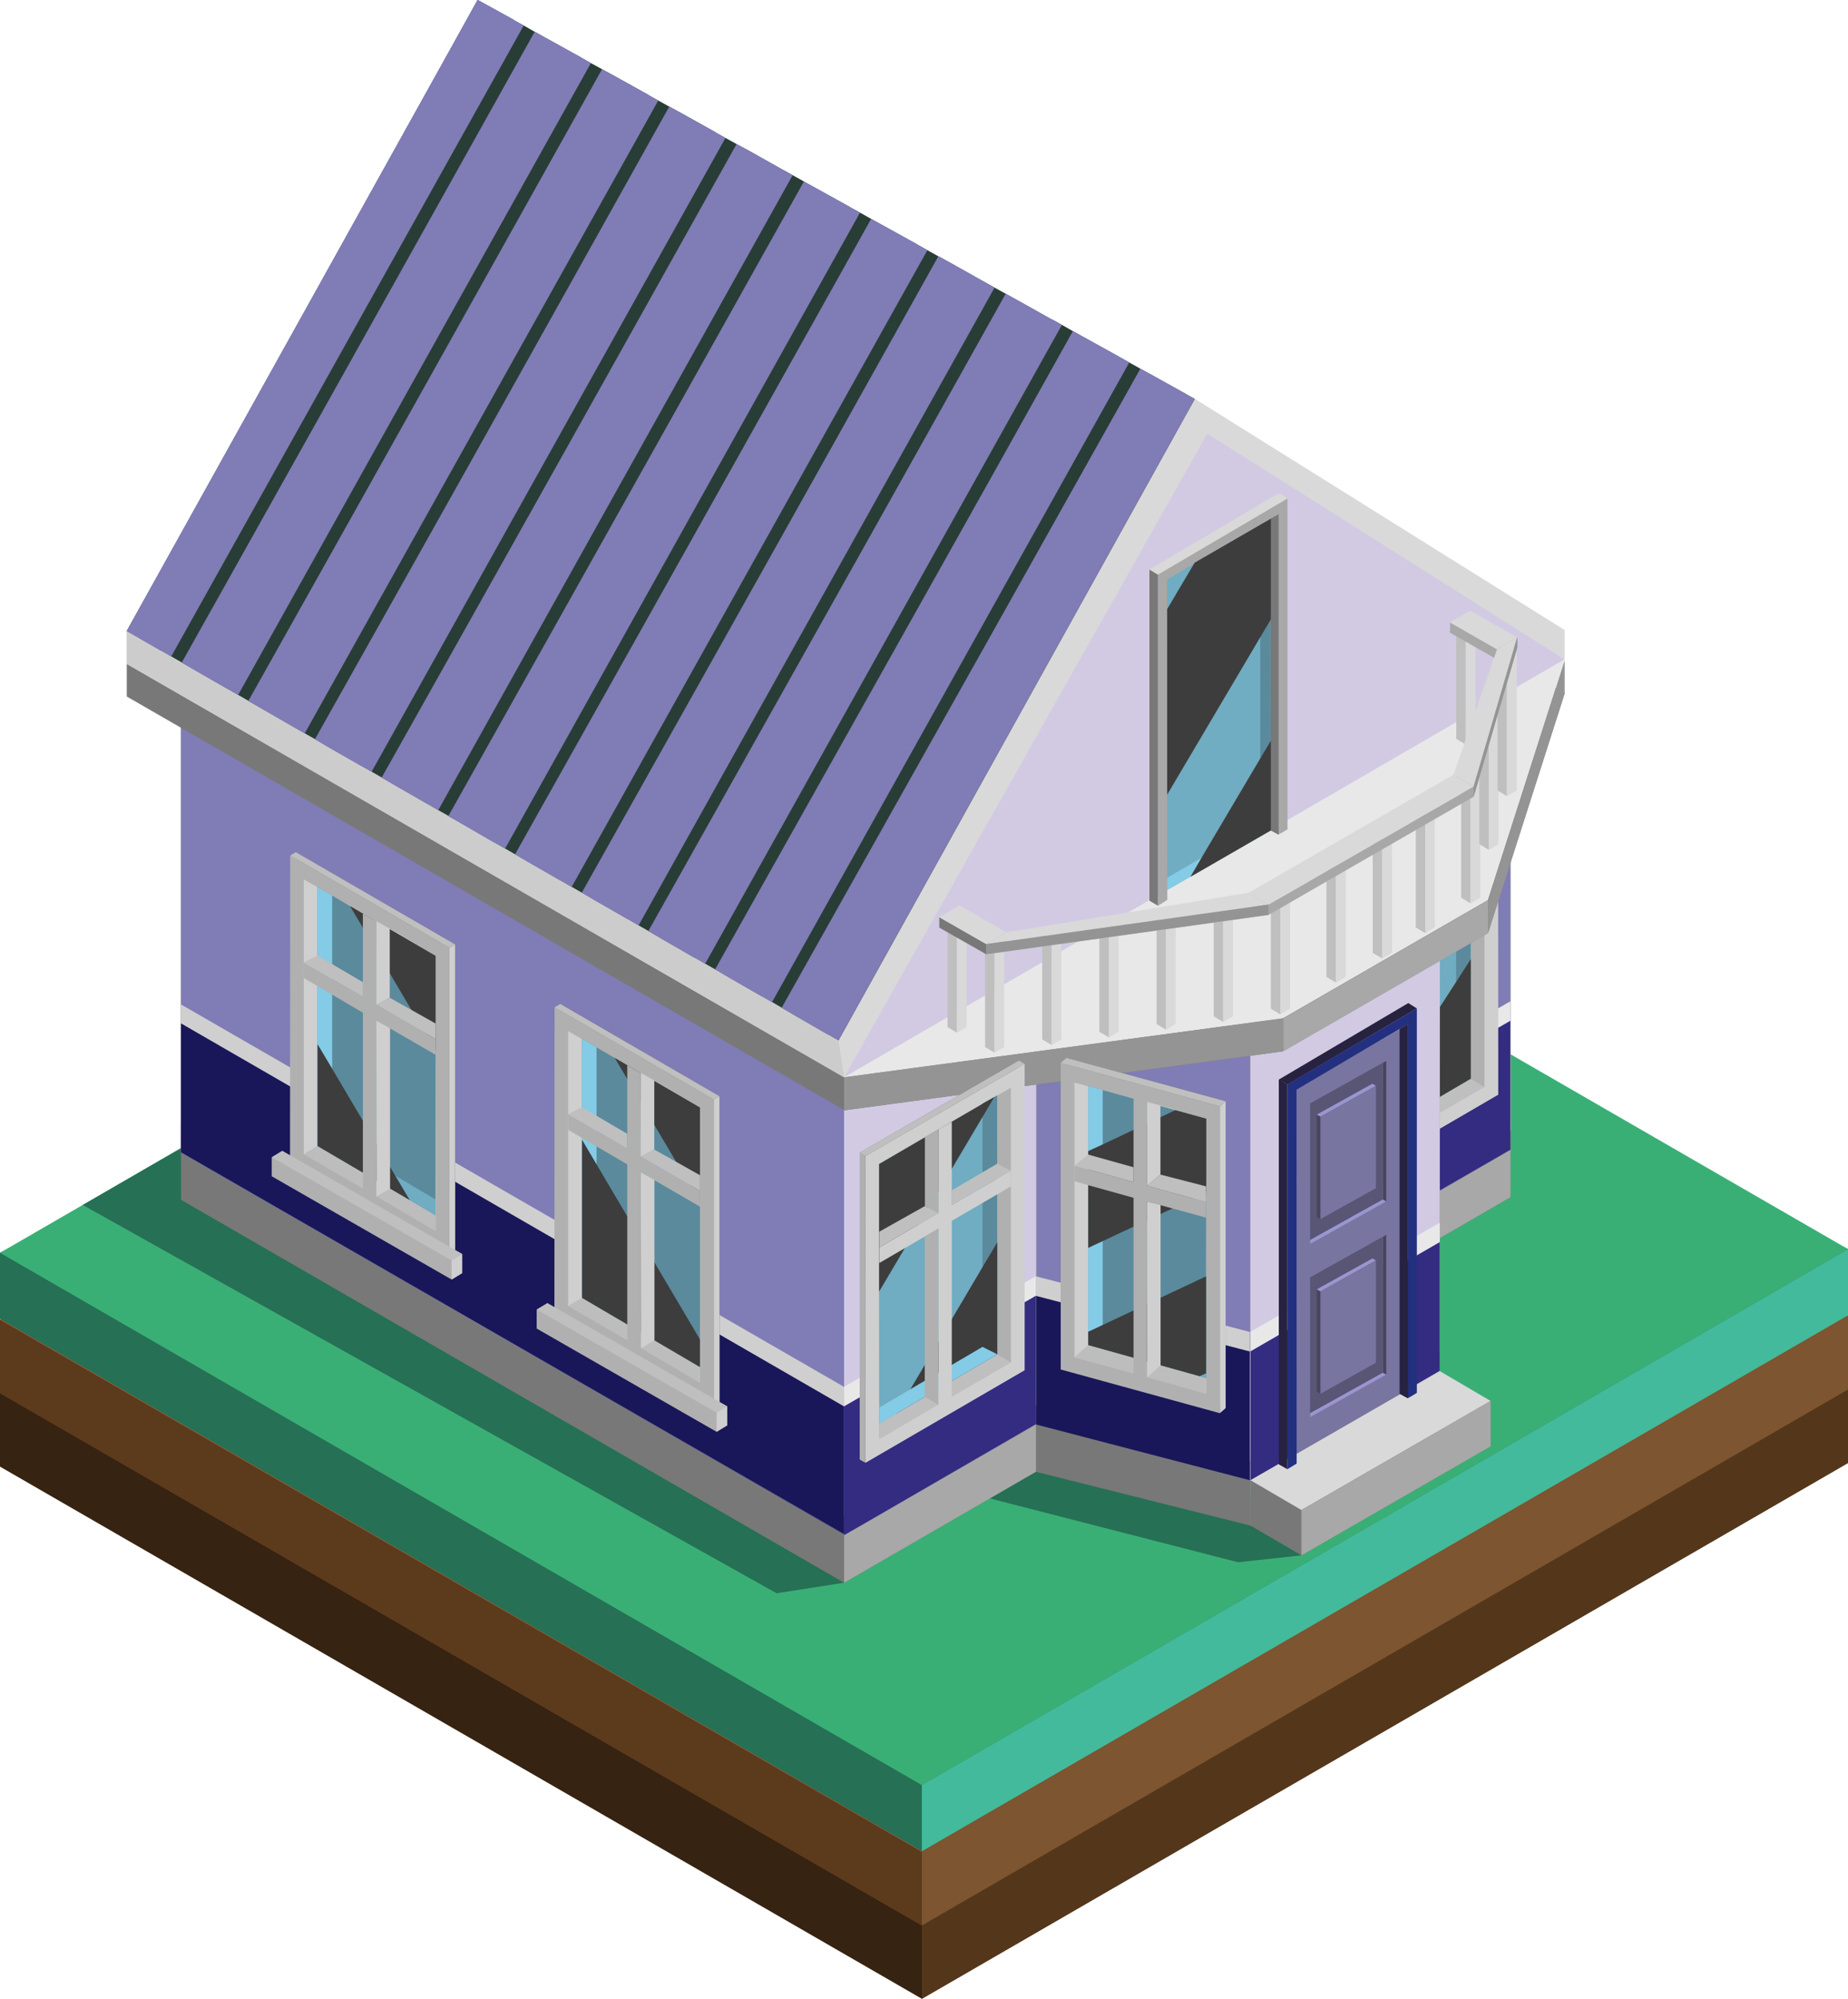 <?xml version="1.0" encoding="UTF-8"?> <svg xmlns="http://www.w3.org/2000/svg" viewBox="0 0 121 130.86"> <title>Окна</title> <g style="isolation:isolate"> <g id="Слой_2" data-name="Слой 2"> <g id="Layer"> <polygon points="60.36 130.86 0 96.02 0 91.21 60.65 60.45 121 90.97 121 95.78 60.36 130.86" style="fill:#362311"></polygon> <polygon points="60.36 126.06 0 91.21 60.65 56.12 121 90.97 60.36 126.06" style="fill:#7b4527"></polygon> <polygon points="60.36 130.86 60.36 126.06 121 90.97 121 95.78 60.36 130.86" style="fill:#54371b"></polygon> <polygon points="60.36 126.06 0 91.21 0 86.4 60.65 55.64 121 86.16 121 90.97 60.36 126.06" style="fill:#5c3a1c"></polygon> <polygon points="60.36 121.24 0 86.4 60.65 51.31 121 86.16 60.36 121.24" style="fill:#a35c34"></polygon> <polygon points="60.36 126.06 60.36 121.24 121 86.16 121 90.97 60.36 126.06" style="fill:#7d5530"></polygon> <polygon points="60.36 121.2 0 86.35 0 82.02 60.65 51.27 121 81.78 121 86.11 60.36 121.2" style="fill:#267055"></polygon> <polygon points="60.36 116.87 0 82.02 60.65 46.94 121 81.78 60.36 116.87" style="fill:#3aaf75"></polygon> <polygon points="55.27 103.62 50.85 104.31 5.42 78.89 50.6 52.75 57.08 53.69 55.27 103.62" style="fill:#267055"></polygon> <polygon points="85.21 101.83 81.06 102.28 63.64 97.8 70.7 92.72 83.25 98.65 85.21 101.83" style="fill:#267055"></polygon> <polygon points="60.36 121.2 60.36 116.87 121 81.78 121 86.11 60.36 121.2" style="fill:#43ba9b"></polygon> <path d="M55.48,21.29V50.23L98.9,75.28V46.34ZM70.61,55.22l-9-5.2v-17l9,5.17Zm21.11,12.1-9-5.19v-17l9,5.18Z" style="fill:#5e5e5e"></path> <path d="M11.84,46.53V75.46l6.49-3.75L29.4,65.3,55.47,50.22V21.29Z" style="fill:#8e8e8e"></path> <polygon points="55.27 103.62 11.85 78.55 11.85 75.45 55.48 53.32 98.9 75.28 98.9 78.38 55.27 103.62" style="fill:#787878"></polygon> <polygon points="55.27 100.52 11.85 75.45 55.48 50.21 98.9 75.28 55.27 100.52" style="fill:#ccc"></polygon> <polygon points="55.27 103.62 55.27 100.52 98.9 75.28 98.9 78.38 55.27 103.62" style="fill:#a8a8a8"></polygon> <path d="M55.55,49.53l-27,14.34v1.92L45.3,75.44l27-15.54V58Z" style="fill:#5e5e5e"></path> <polygon points="45.3 75.44 45.3 73.51 72.26 57.97 72.26 59.9 45.3 75.44" style="fill:#8e8e8e"></polygon> <polygon points="28.55 85.11 28.55 83.19 45.34 73.48 45.34 75.41 28.55 85.11" style="fill:#8e8e8e"></polygon> <polygon points="81.88 96.92 67.83 93.24 71.55 83.81 87.89 81.66 94.27 89.77 81.88 96.92" style="fill:#ccc"></polygon> <polygon points="81.88 96.92 81.88 99.88 67.83 96.36 67.83 93.24 81.88 96.92" style="fill:#787878"></polygon> <polygon points="94.27 89.77 94.27 92.73 81.88 99.88 81.88 96.92 94.27 89.77" style="fill:#a8a8a8"></polygon> <path d="M45.22,73.54v1.93L72,90.89,98.9,75.28V73.35L72.15,59.13Z" style="fill:#8e8e8e"></path> <polygon points="71.98 90.89 71.98 88.96 45.22 73.55 45.22 75.47 71.98 90.89" style="fill:#5e5e5e"></polygon> <path d="M28.52,83.17V85.1l26.75,15.42L72,90.87V89L45.22,74.73Zm38.93,6.72-12.18,7L33.05,84.12l12.17-7Z" style="fill:#8e8e8e"></path> <polygon points="11.85 73.54 11.85 75.47 55.27 100.52 55.27 98.59 11.85 73.54" style="fill:#5e5e5e"></polygon> <path d="M98.9,73.35,72.26,58,55.55,48.32,11.85,73.54l43.42,25,12.56-7.25,14,3.68,12.4-7.15-6.38-8.11Z" style="fill:#a8a8a8"></path> <polygon points="81.88 95.02 81.88 96.92 67.83 93.24 67.83 91.34 81.88 95.02" style="fill:#5e5e5e"></polygon> <polygon points="94.27 87.86 94.27 89.77 81.88 96.92 81.88 95.02 94.27 87.86" style="fill:#8e8e8e"></polygon> <path d="M11.85,46.54V75.47l43.42,25V71.59Z" style="fill:#807cb5"></path> <path d="M11.85,65.76V74.2l43.42,25V90.8Z" style="fill:#cfcfcf"></path> <path d="M11.85,67v8.44l43.42,25V92.08Z" style="fill:#191759"></path> <path d="M55.27,71.59v28.93l1.91-1.11,10.65-6.17V64.33Z" style="fill:#d2cae3"></path> <path d="M55.27,90.79h0v8.45h0l1.91-1.1L67.83,92V83.55Z" style="fill:#e8e8e8"></path> <path d="M55.27,92.07h0v8.44h0l1.91-1.1,10.65-6.17V84.83Z" style="fill:#332c80"></path> <path d="M81.87,68l-14-3.68V93.24l14,3.68Z" style="fill:#807cb5"></path> <path d="M67.83,83.56V92l14,3.65h0V87.2h0Z" style="fill:#cfcfcf"></path> <path d="M67.83,84.84v8.42l14,3.65h0V88.48h0Z" style="fill:#191759"></path> <path d="M87.89,52.75V81.66l11-6.38V46.35Z" style="fill:#807cb5"></path> <path d="M87.89,71.89v8.45L98.9,74V65.55Z" style="fill:#e8e8e8"></path> <path d="M87.89,73.17v8.44l11-6.34V66.83Z" style="fill:#332c80"></path> <polygon points="97.72 71.45 97.72 51.39 87.29 57.43 87.3 77.52 97.72 71.45" style="fill:#6b6b6b"></polygon> <polygon points="98.1 71.67 98.09 51.61 87.67 57.65 87.67 77.74 98.1 71.67" style="fill:#cfcfcf"></polygon> <polygon points="88.57 58.17 88.57 76.18 91.82 74.26 92.7 73.74 97.2 71.15 97.2 53.17 92.7 55.75 91.82 56.26 90.94 56.76 88.57 58.17" style="fill:#b0b0b0"></polygon> <polygon points="88.58 75.15 96.3 70.63 97.2 71.15 88.57 76.18 88.58 75.15" style="fill:#bfbfbf"></polygon> <polygon points="96.3 62.8 96.3 70.63 96.29 70.63 88.58 75.15 88.58 74.11 88.57 65.14 88.57 58.18 95.34 54.23 95.34 54.23 95.81 53.95 95.82 53.95 96.29 53.68 96.3 62.8" style="fill:#70acc2"></polygon> <polygon points="96.29 53.68 96.29 70.63 96.17 70.57 95.34 70.15 95.34 54.23 95.81 53.95 95.82 53.95 96.29 53.68" style="fill:#5a8a9c"></polygon> <polygon points="96.29 70.62 96.29 70.63 88.58 75.15 88.58 74.11 89.21 73.75 95.34 70.15 96.17 70.57 96.29 70.62" style="fill:#84cbe6"></polygon> <polygon points="96.3 62.8 96.3 70.63 96.29 70.63 88.58 75.15 88.58 74.72 89.21 73.75 95.34 64.29 96.29 62.81 96.3 62.8" style="fill:#3d3d3d;mix-blend-mode:screen"></polygon> <polygon points="95.81 53.95 95.34 54.69 88.57 65.14 88.57 58.18 95.34 54.23 95.34 54.23 95.81 53.95" style="fill:#3d3d3d;mix-blend-mode:screen"></polygon> <polygon points="87.29 57.43 87.67 57.65 87.67 77.74 87.3 77.52 87.29 57.43" style="fill:#b0b0b0"></polygon> <polygon points="97.72 51.39 98.09 51.61 87.67 57.65 87.29 57.43 97.72 51.39" style="fill:#bfbfbf"></polygon> <polygon points="92.44 61.38 92.45 55.91 93.33 55.4 93.33 60.87 97.2 58.6 97.2 59.63 93.33 61.9 93.33 73.41 92.44 73.93 92.44 62.41 88.57 64.66 88.57 63.63 92.44 61.38" style="fill:#cfcfcf"></polygon> <polygon points="91.56 60.92 92.45 61.39 92.45 55.9 91.56 56.4 91.56 60.92" style="fill:#b0b0b0"></polygon> <polygon points="88.57 62.61 88.57 63.63 92.45 61.38 91.56 60.92 88.57 62.61" style="fill:#bfbfbf"></polygon> <polygon points="96.3 58.16 97.2 58.6 93.33 60.87 93.33 59.9 96.3 58.16" style="fill:#bfbfbf"></polygon> <polygon points="91.55 73.41 92.44 73.93 92.44 62.41 91.55 62.92 91.55 73.41" style="fill:#b0b0b0"></polygon> <path d="M94.25,60.84,88,52.75V81.66l6.28,8.09Z" style="fill:#6b6b6b"></path> <polygon points="94.28 60.86 94.27 81.32 94.27 89.77 83.79 95.81 81.88 96.91 81.88 96.92 81.87 96.92 81.87 68.01 94.28 60.86" style="fill:#d2cae3"></polygon> <path d="M81.88,87.19h0v8.45h0l1.91-1.1,10.48-6.07V80.05Z" style="fill:#e8e8e8"></path> <path d="M81.88,88.47h0v8.44h0l1.91-1.1,10.48-6.06V81.32Z" style="fill:#332c80"></path> <path d="M98.9,46.35l-43.35-25L11.85,46.54,55.27,71.59l12.56-7.26,14,3.69,12.4-7.16-6.38-8.11Z" style="fill:#cfcfcf"></path> <polygon points="87.98 93.4 83.73 95.86 83.73 95.85 87.98 93.4" style="fill:#a8a8a8"></polygon> <path d="M102.45,45.39,55.57,18.33,8.3,43.44V45.6l47,27.09L84,68.83l13.42-7.74Z" style="fill:#787878"></path> <path d="M102.45,43.23,55.57,16.17,8.3,43.44l47,27.09L84,66.67l13.42-7.74Z" style="fill:#e8e8e8"></path> <polygon points="97.44 58.93 97.44 61.09 84.03 68.83 84.03 66.67 97.44 58.93" style="fill:#a8a8a8"></polygon> <polygon points="102.45 45.4 102.45 43.23 97.44 58.93 97.44 61.09 102.45 45.4" style="fill:#949494"></polygon> <polygon points="55.27 70.53 55.27 72.69 84.03 68.83 84.03 66.67 55.27 70.53" style="fill:#949494"></polygon> <path d="M77.45,26.55l-1,2.05L57.19,66.72l-1.93,3.81,47.19-27.37Z" style="fill:#d2cae3"></path> <polygon points="78.23 26.11 31.27 8.4 8.3 41.31 8.3 43.47 55.27 70.53 79.05 28.39 102.45 43.17 102.45 41.25 78.23 26.11" style="fill:#d9d9d9"></polygon> <polygon points="78.23 26.12 54.9 68.12 54.24 67.74 54.17 67.71 51.92 66.41 51.25 66.02 51.18 65.98 50.55 65.61 49.88 65.23 49.81 65.19 47.55 63.89 46.88 63.5 46.82 63.47 46.17 63.1 45.51 62.72 45.45 62.69 43.18 61.38 42.51 60.99 42.45 60.96 41.81 60.59 41.14 60.2 41.09 60.17 38.81 58.86 38.14 58.47 38.09 58.45 36.77 57.69 36.72 57.66 34.44 56.35 33.77 55.96 33.72 55.94 33.07 55.56 32.4 55.18 32.35 55.15 30.07 53.83 29.39 53.45 29.36 53.42 28.69 53.05 28.03 52.66 27.98 52.63 25.7 51.32 25.03 50.93 24.99 50.91 24.33 50.53 23.66 50.15 23.63 50.13 21.32 48.81 20.66 48.42 20.62 48.4 19.95 48.02 19.29 47.64 19.25 47.61 16.96 46.29 16.29 45.91 16.26 45.89 15.59 45.5 14.92 45.12 14.89 45.1 12.58 43.77 11.93 43.4 11.9 43.38 11.21 42.98 10.55 42.6 10.52 42.59 8.3 41.31 29.32 3.52 31.27 0 31.28 0 33.62 1.29 33.67 1.33 34.29 1.67 35.01 2.08 35.07 2.11 35.69 2.46 38.02 3.75 38.07 3.78 38.69 4.13 39.42 4.53 39.47 4.56 40.09 4.9 42.43 6.2 42.47 6.23 43.1 6.58 43.82 6.98 43.88 7.01 44.5 7.35 46.83 8.65 46.87 8.68 47.5 9.03 48.23 9.43 48.28 9.46 48.91 9.8 51.24 11.11 51.27 11.12 51.9 11.47 52.64 11.88 52.68 11.91 53.31 12.26 55.64 13.55 55.67 13.57 56.31 13.92 57.04 14.33 57.07 14.35 57.72 14.71 60.05 16 60.08 16.02 60.72 16.38 61.44 16.78 61.47 16.79 62.12 17.15 64.45 18.46 64.48 18.47 65.12 18.83 65.85 19.23 65.88 19.25 66.53 19.61 68.85 20.91 68.88 20.91 69.53 21.27 70.25 21.68 70.27 21.69 70.93 22.06 73.26 23.35 73.28 23.36 73.94 23.73 74.67 24.14 74.68 24.15 75.34 24.51 77.66 25.8 77.67 25.81 78.23 26.12" style="fill:#293d37"></polygon> <polygon points="8.3 41.31 8.3 43.47 55.27 70.53 54.9 68.12 8.3 41.31" style="fill:#ccc"></polygon> <polygon points="33.62 1.29 17.41 30.31 10.55 42.6 10.52 42.59 8.3 41.31 29.32 3.52 31.27 0 31.28 0 33.62 1.29" style="fill:#807cb5"></polygon> <polygon points="38.02 3.75 22.94 30.75 14.92 45.12 14.89 45.1 12.58 43.77 11.93 43.4 18.73 31.21 35.01 2.08 35.07 2.11 35.69 2.46 38.02 3.75" style="fill:#807cb5"></polygon> <polygon points="42.43 6.2 28.87 30.47 19.29 47.64 19.25 47.61 16.96 46.29 16.29 45.91 23.95 32.2 39.42 4.53 39.47 4.56 40.09 4.9 42.43 6.2" style="fill:#807cb5"></polygon> <polygon points="46.83 8.65 34.51 30.72 23.66 50.15 23.63 50.13 21.32 48.81 20.66 48.42 30.26 31.25 43.82 6.98 43.88 7.01 44.5 7.35 46.83 8.65" style="fill:#807cb5"></polygon> <polygon points="51.24 11.11 40.33 30.64 28.03 52.66 27.98 52.63 25.7 51.32 25.03 50.93 35.48 32.24 48.23 9.43 48.28 9.46 48.91 9.8 51.24 11.11" style="fill:#807cb5"></polygon> <polygon points="55.64 13.55 45.53 31.67 32.4 55.18 32.35 55.15 30.07 53.83 29.39 53.45 41.79 31.28 52.64 11.88 52.68 11.91 53.31 12.26 55.64 13.55" style="fill:#807cb5"></polygon> <polygon points="60.05 16 51.79 30.79 36.77 57.69 36.72 57.66 34.44 56.35 33.77 55.96 47.01 32.27 57.04 14.33 57.07 14.35 57.72 14.71 60.05 16" style="fill:#807cb5"></polygon> <polygon points="64.45 18.46 56.99 31.82 41.14 60.2 41.09 60.17 38.81 58.86 38.14 58.47 53.32 31.32 61.44 16.78 61.47 16.79 62.12 17.15 64.45 18.46" style="fill:#807cb5"></polygon> <polygon points="68.85 20.91 63.24 30.95 45.51 62.72 45.45 62.69 43.18 61.38 42.51 60.99 58.54 32.31 65.85 19.23 65.88 19.25 66.53 19.61 68.85 20.91" style="fill:#807cb5"></polygon> <polygon points="73.26 23.35 68.44 31.98 49.88 65.23 49.81 65.19 47.55 63.89 46.88 63.5 64.85 31.36 70.25 21.68 70.27 21.69 70.93 22.06 73.26 23.35" style="fill:#807cb5"></polygon> <polygon points="77.66 25.8 74.44 31.57 54.24 67.74 54.17 67.71 51.92 66.41 51.25 66.02 70.07 32.35 74.67 24.14 74.68 24.15 75.34 24.51 77.66 25.8" style="fill:#807cb5"></polygon> <polygon points="33.62 1.29 33.67 1.33 17.41 30.31 10.52 42.59 8.3 41.31 29.32 3.52 31.27 0 31.28 0 33.62 1.29" style="fill:#807cb5"></polygon> <polygon points="38.02 3.75 38.07 3.78 22.94 30.75 14.89 45.1 12.58 43.77 11.93 43.4 11.9 43.38 18.73 31.21 35.07 2.11 35.69 2.46 38.02 3.75" style="fill:#807cb5"></polygon> <polygon points="42.43 6.2 42.47 6.23 28.87 30.47 19.25 47.61 16.96 46.29 16.29 45.91 16.26 45.89 23.95 32.2 39.47 4.56 40.09 4.9 42.43 6.2" style="fill:#807cb5"></polygon> <polygon points="46.83 8.65 46.87 8.68 34.51 30.72 23.63 50.13 21.32 48.81 20.66 48.42 20.62 48.4 30.26 31.25 43.88 7.01 44.5 7.35 46.83 8.65" style="fill:#807cb5"></polygon> <polygon points="51.24 11.11 51.27 11.12 40.33 30.64 27.98 52.63 25.7 51.32 25.03 50.93 24.99 50.91 35.48 32.24 48.28 9.46 48.91 9.8 51.24 11.11" style="fill:#807cb5"></polygon> <polygon points="55.64 13.55 55.67 13.57 45.53 31.67 32.35 55.15 30.07 53.83 29.39 53.45 29.36 53.42 41.79 31.28 52.68 11.91 53.31 12.26 55.64 13.55" style="fill:#807cb5"></polygon> <polygon points="60.05 16 60.08 16.02 51.79 30.79 36.72 57.66 34.44 56.35 33.77 55.96 33.72 55.94 47.01 32.27 57.07 14.35 57.72 14.71 60.05 16" style="fill:#807cb5"></polygon> <polygon points="64.45 18.46 64.48 18.47 56.99 31.82 41.09 60.17 38.81 58.86 38.14 58.47 38.09 58.45 53.32 31.32 61.47 16.79 62.12 17.15 64.45 18.46" style="fill:#807cb5"></polygon> <polygon points="68.85 20.91 68.88 20.91 63.24 30.95 45.45 62.69 43.18 61.38 42.51 60.99 42.45 60.96 58.54 32.31 65.88 19.25 66.53 19.61 68.85 20.91" style="fill:#807cb5"></polygon> <polygon points="73.26 23.35 73.28 23.36 68.44 31.98 49.81 65.19 47.55 63.89 46.88 63.5 46.82 63.47 64.85 31.36 70.27 21.69 70.93 22.06 73.26 23.35" style="fill:#807cb5"></polygon> <polygon points="77.66 25.8 77.67 25.81 74.44 31.57 54.17 67.71 51.92 66.41 51.25 66.02 51.18 65.98 70.07 32.35 74.68 24.15 75.34 24.51 77.66 25.8" style="fill:#807cb5"></polygon> <polygon points="34.29 1.67 11.21 42.98 10.55 42.6 10.52 42.59 8.3 41.31 29.32 3.52 31.28 0 33.62 1.29 33.67 1.33 34.29 1.67" style="fill:#807cb5"></polygon> <polygon points="38.69 4.13 15.59 45.5 14.92 45.12 14.89 45.1 12.58 43.77 35.69 2.46 38.02 3.75 38.07 3.78 38.69 4.13" style="fill:#807cb5"></polygon> <polygon points="43.1 6.58 19.95 48.02 19.29 47.64 19.25 47.61 16.96 46.29 40.09 4.9 42.43 6.2 42.47 6.23 43.1 6.58" style="fill:#807cb5"></polygon> <polygon points="47.5 9.03 24.33 50.53 23.66 50.15 23.63 50.13 21.32 48.81 44.5 7.35 46.83 8.65 46.87 8.68 47.5 9.03" style="fill:#807cb5"></polygon> <polygon points="51.9 11.47 28.69 53.05 28.03 52.66 27.98 52.63 25.7 51.32 48.91 9.8 51.24 11.11 51.27 11.12 51.9 11.47" style="fill:#807cb5"></polygon> <polygon points="56.31 13.92 33.07 55.56 32.4 55.18 32.35 55.15 30.07 53.83 53.31 12.26 55.64 13.55 55.67 13.57 56.31 13.92" style="fill:#807cb5"></polygon> <polygon points="60.72 16.38 37.43 58.07 36.77 57.69 36.72 57.66 34.44 56.35 57.72 14.71 60.05 16 60.08 16.02 60.72 16.38" style="fill:#807cb5"></polygon> <polygon points="65.12 18.83 41.81 60.59 41.14 60.2 41.09 60.17 38.81 58.86 62.12 17.15 64.45 18.46 64.48 18.47 65.12 18.83" style="fill:#807cb5"></polygon> <polygon points="69.53 21.27 46.17 63.1 45.51 62.72 45.45 62.69 43.18 61.38 66.53 19.61 68.85 20.91 68.88 20.91 69.53 21.27" style="fill:#807cb5"></polygon> <polygon points="73.94 23.73 50.55 65.61 49.88 65.23 49.81 65.19 47.55 63.89 70.93 22.06 73.26 23.35 73.28 23.36 73.94 23.73" style="fill:#807cb5"></polygon> <polygon points="78.23 26.12 54.9 68.12 54.24 67.74 54.17 67.71 51.92 66.41 75.34 24.51 77.66 25.8 77.67 25.81 78.23 26.12" style="fill:#807cb5"></polygon> <g id="Выгрузка"> <g id="Окно3"> <polygon points="66.71 89.49 66.71 69.43 56.29 75.47 56.29 95.56 66.71 89.49" style="fill:#6b6b6b"></polygon> <polygon points="67.09 89.71 67.09 69.65 56.66 75.69 56.67 95.77 67.09 89.71" style="fill:#cfcfcf"></polygon> <polygon points="57.57 76.2 57.57 94.21 60.82 92.29 61.7 91.78 66.19 89.19 66.19 71.21 61.7 73.79 60.82 74.29 59.94 74.8 57.57 76.2" style="fill:#b0b0b0"></polygon> <polygon points="57.57 93.19 65.29 88.67 66.19 89.19 57.57 94.22 57.57 93.19" style="fill:#bfbfbf"></polygon> <polygon points="65.3 81.34 65.3 88.67 65.29 88.67 58.66 92.56 57.57 93.19 57.57 92.15 57.56 84.56 57.56 76.21 64.33 72.27 64.33 72.26 65.11 71.82 65.29 71.71 65.3 81.34" style="fill:#70acc2"></polygon> <polygon points="65.29 71.71 65.29 88.67 65.17 88.6 64.33 88.18 64.33 72.26 65.11 71.82 65.29 71.71" style="fill:#5a8a9c"></polygon> <polygon points="65.11 71.82 64.33 73.13 57.56 84.56 57.56 76.21 64.33 72.27 64.33 72.26 65.11 71.82" style="fill:#3d3d3d;mix-blend-mode:screen"></polygon> <polygon points="65.3 81.34 65.3 88.67 65.29 88.67 58.66 92.56 59.61 90.95 64.33 82.96 65.29 81.35 65.3 81.34" style="fill:#3d3d3d;mix-blend-mode:screen"></polygon> <polygon points="65.29 88.66 65.29 88.67 58.66 92.56 57.57 93.19 57.57 92.15 59.61 90.95 64.33 88.18 65.17 88.6 65.29 88.66" style="fill:#84cbe6"></polygon> <polygon points="56.29 75.47 56.66 75.69 56.67 95.77 56.29 95.56 56.29 75.47" style="fill:#b0b0b0"></polygon> <polygon points="66.71 69.43 67.09 69.65 56.66 75.69 56.29 75.47 66.71 69.43" style="fill:#bfbfbf"></polygon> <polygon points="61.44 79.42 61.44 73.94 62.32 73.44 62.32 78.91 66.19 76.64 66.19 77.67 62.32 79.93 62.32 91.45 61.44 91.96 61.44 80.44 57.57 82.69 57.57 81.67 61.44 79.42" style="fill:#cfcfcf"></polygon> <polygon points="60.56 78.96 61.44 79.43 61.44 73.94 60.56 74.44 60.56 78.96" style="fill:#b0b0b0"></polygon> <polygon points="57.57 80.64 57.57 81.67 61.44 79.42 60.56 78.96 57.57 80.64" style="fill:#bfbfbf"></polygon> <polygon points="65.29 76.19 66.19 76.64 62.32 78.9 62.32 77.93 65.29 76.19" style="fill:#bfbfbf"></polygon> <polygon points="60.55 91.45 61.43 91.96 61.44 80.44 60.55 80.95 60.55 91.45" style="fill:#b0b0b0"></polygon> </g> <g id="Окно4"> <polygon points="69.83 89.32 69.83 69.26 80.25 72.1 80.25 92.19 69.83 89.32" style="fill:#6b6b6b"></polygon> <polygon points="69.45 89.66 69.45 69.59 79.87 72.43 79.87 92.52 69.45 89.66" style="fill:#b0b0b0"></polygon> <polygon points="78.97 73.23 78.97 91.24 75.72 90.31 74.84 90.07 70.35 88.86 70.35 70.88 74.84 72.08 75.72 72.31 76.6 72.55 78.97 73.23" style="fill:#cfcfcf"></polygon> <polygon points="78.97 90.22 71.25 88.06 70.35 88.86 78.97 91.24 78.97 90.22" style="fill:#bdbdbd"></polygon> <polygon points="78.98 73.24 78.98 78.08 78.97 83.56 78.97 90.22 78.55 90.1 71.25 88.06 71.25 88.06 71.25 81.7 71.25 75.36 71.25 71.11 72.21 71.37 76.96 72.68 78.98 73.24" style="fill:#5a8a9c"></polygon> <polygon points="71.25 71.11 71.25 88.06 71.37 87.96 72.2 87.28 72.2 71.36 71.25 71.11" style="fill:#84cbe6"></polygon> <polygon points="78.97 89.17 78.97 90.22 78.55 90.1 71.25 88.06 71.25 88.06 71.37 87.97 72.21 87.28 78.97 89.17" style="fill:#70acc2"></polygon> <polygon points="78.97 83.56 78.97 89.91 78.55 90.1 71.25 88.06 71.25 88.06 71.25 87.19 71.25 87.19 72.21 86.74 78.97 83.56" style="fill:#3d3d3d;mix-blend-mode:screen"></polygon> <polygon points="78.98 73.24 78.98 78.08 72.21 81.25 71.25 81.7 71.25 81.7 71.25 75.36 71.25 75.36 72.21 74.92 76.96 72.68 78.98 73.24" style="fill:#3d3d3d;mix-blend-mode:screen"></polygon> <polygon points="80.25 72.1 79.87 72.43 79.87 92.52 80.25 92.19 80.25 72.1" style="fill:#cfcfcf"></polygon> <polygon points="69.83 69.26 69.45 69.59 79.87 72.43 80.25 72.1 69.83 69.26" style="fill:#bfbfbf"></polygon> <polygon points="75.1 77.63 75.1 72.16 74.22 71.93 74.22 77.39 70.35 76.31 70.35 77.34 74.22 78.42 74.22 89.94 75.1 90.18 75.1 78.66 78.97 79.72 78.97 78.69 75.1 77.63" style="fill:#b0b0b0"></polygon> <polygon points="75.98 76.9 75.1 77.64 75.1 72.15 75.98 72.38 75.98 76.9" style="fill:#cfcfcf"></polygon> <polygon points="78.97 77.67 78.97 78.69 75.1 77.63 75.98 76.9 78.97 77.67" style="fill:#bfbfbf"></polygon> <polygon points="71.25 75.59 70.35 76.31 74.22 77.39 74.22 76.42 71.25 75.59" style="fill:#bfbfbf"></polygon> <polygon points="75.99 89.39 75.11 90.17 75.1 78.66 75.99 78.89 75.99 89.39" style="fill:#cfcfcf"></polygon> </g> <g id="Окно2"> <polygon points="36.68 85.79 36.69 65.73 47.11 71.77 47.11 91.86 36.68 85.79" style="fill:#6b6b6b"></polygon> <polygon points="36.3 86.01 36.31 65.95 46.73 71.99 46.73 92.08 36.3 86.01" style="fill:#b0b0b0"></polygon> <polygon points="45.83 72.51 45.83 90.52 42.58 88.59 41.7 88.08 37.2 85.49 37.2 67.51 41.7 70.09 42.58 70.59 43.46 71.1 45.83 72.51" style="fill:#cfcfcf"></polygon> <polygon points="45.82 89.49 38.1 84.97 37.2 85.49 45.83 90.52 45.82 89.49" style="fill:#bdbdbd"></polygon> <polygon points="45.83 72.51 45.83 89.5 38.11 84.97 38.11 68.01 39.06 68.56 39.06 68.57 40.25 69.26 45.83 72.51" style="fill:#5a8a9c"></polygon> <polygon points="39.06 68.56 39.06 84.48 38.11 84.97 38.11 68.01 39.06 68.56" style="fill:#84cbe6"></polygon> <polygon points="45.83 72.51 45.83 78.7 40.25 69.26 45.83 72.51" style="fill:#3d3d3d;mix-blend-mode:screen"></polygon> <polygon points="45.83 88.45 45.83 89.5 38.11 84.97 39.06 84.48 45.83 88.45" style="fill:#70acc2"></polygon> <polygon points="45.83 87.69 45.83 89.5 38.11 84.97 38.11 74.62 39.06 76.23 45.83 87.69" style="fill:#3d3d3d;mix-blend-mode:screen"></polygon> <polygon points="47.11 71.77 46.73 71.99 46.73 92.08 47.11 91.86 47.11 71.77" style="fill:#cfcfcf"></polygon> <polygon points="36.69 65.73 36.31 65.95 46.73 71.99 47.11 71.77 36.69 65.73" style="fill:#bfbfbf"></polygon> <polygon points="41.96 75.72 41.95 70.25 41.07 69.74 41.07 75.21 37.2 72.94 37.2 73.97 41.07 76.23 41.07 87.75 41.96 88.27 41.96 76.75 45.83 79 45.83 77.97 41.96 75.72" style="fill:#b0b0b0"></polygon> <polygon points="42.84 75.26 41.95 75.73 41.95 70.23 42.84 70.74 42.84 75.26" style="fill:#cfcfcf"></polygon> <polygon points="45.83 76.94 45.83 77.97 41.95 75.72 42.84 75.26 45.83 76.94" style="fill:#bfbfbf"></polygon> <polygon points="38.1 72.49 37.2 72.94 41.07 75.21 41.07 74.23 38.1 72.49" style="fill:#bfbfbf"></polygon> <polygon points="42.85 87.75 41.97 88.27 41.96 76.75 42.85 77.25 42.85 87.75" style="fill:#cfcfcf"></polygon> <polygon points="46.92 93.74 35.14 86.98 35.14 85.73 36.73 86.11 47.61 92.07 47.61 93.32 46.92 93.74" style="fill:#b0b0b0"></polygon> <polygon points="46.92 92.49 35.14 85.73 35.84 85.31 47.61 92.07 46.92 92.49" style="fill:#bfbfbf"></polygon> <polygon points="46.92 93.74 46.92 92.49 47.61 92.07 47.61 93.32 46.92 93.74" style="fill:#cfcfcf"></polygon> </g> <g id="Окно1"> <polygon points="19.37 75.85 19.37 55.79 29.8 61.83 29.8 81.92 19.37 75.85" style="fill:#6b6b6b"></polygon> <polygon points="18.99 76.07 19 56.01 29.42 62.05 29.41 82.14 18.99 76.07" style="fill:#b0b0b0"></polygon> <polygon points="28.52 62.57 28.52 80.58 25.27 78.66 24.38 78.15 19.89 75.55 19.89 57.57 24.38 60.15 25.27 60.66 26.15 61.16 28.52 62.57" style="fill:#cfcfcf"></polygon> <polygon points="28.51 79.56 20.79 75.03 19.89 75.55 28.52 80.58 28.51 79.56" style="fill:#bdbdbd"></polygon> <polygon points="28.52 62.58 28.52 68.79 28.51 78.52 28.51 79.56 26.83 78.57 20.79 75.03 20.79 58.08 21.75 58.63 21.75 58.63 22.92 59.32 28.52 62.58" style="fill:#5a8a9c"></polygon> <polygon points="21.75 58.63 21.75 74.55 20.79 75.03 20.79 58.08 21.75 58.63" style="fill:#84cbe6"></polygon> <polygon points="28.51 78.52 28.51 79.56 26.83 78.57 20.79 75.03 21.75 74.55 25.88 76.97 28.51 78.52" style="fill:#70acc2"></polygon> <polygon points="26.83 78.57 20.79 75.03 20.79 68.36 21.75 69.97 25.88 76.97 26.83 78.57" style="fill:#3d3d3d;mix-blend-mode:screen"></polygon> <polygon points="28.52 62.58 28.52 68.79 22.92 59.32 28.52 62.58" style="fill:#3d3d3d;mix-blend-mode:screen"></polygon> <polygon points="29.8 61.83 29.42 62.05 29.41 82.14 29.8 81.92 29.8 61.83" style="fill:#cfcfcf"></polygon> <polygon points="19.37 55.79 19 56.01 29.42 62.05 29.8 61.83 19.37 55.79" style="fill:#bfbfbf"></polygon> <polygon points="24.64 65.78 24.64 60.31 23.76 59.81 23.76 65.27 19.89 63.01 19.89 64.03 23.76 66.3 23.76 77.82 24.64 78.33 24.64 66.81 28.52 69.06 28.52 68.03 24.64 65.78" style="fill:#b0b0b0"></polygon> <polygon points="25.52 65.32 24.64 65.79 24.64 60.3 25.52 60.8 25.52 65.32" style="fill:#cfcfcf"></polygon> <polygon points="28.52 67.01 28.52 68.03 24.64 65.78 25.52 65.32 28.52 67.01" style="fill:#bfbfbf"></polygon> <polygon points="20.79 62.56 19.89 63.01 23.76 65.27 23.76 64.3 20.79 62.56" style="fill:#bfbfbf"></polygon> <polygon points="25.54 77.82 24.65 78.33 24.64 66.81 25.54 67.32 25.54 77.82" style="fill:#cfcfcf"></polygon> <polygon points="29.57 83.77 17.79 77.01 17.79 75.76 19.38 76.14 30.26 82.1 30.26 83.35 29.57 83.77" style="fill:#b0b0b0"></polygon> <polygon points="29.57 82.52 17.79 75.76 18.48 75.34 30.26 82.1 29.57 82.52" style="fill:#bfbfbf"></polygon> <polygon points="29.57 83.77 29.57 82.52 30.26 82.1 30.26 83.35 29.57 83.77" style="fill:#cfcfcf"></polygon> </g> <g id="Порог"> <polygon points="85.21 101.83 81.88 99.88 81.88 96.91 94.28 90.52 97.6 91.72 97.6 94.69 85.21 101.83" style="fill:#787878"></polygon> <polygon points="85.21 98.86 81.88 96.91 94.28 89.77 97.6 91.72 85.21 98.86" style="fill:#d9d9d9"></polygon> <polygon points="85.21 101.83 85.21 98.86 97.6 91.72 97.6 94.69 85.21 101.83" style="fill:#a8a8a8"></polygon> </g> <g id="Дверь"> <polygon points="84.31 70.94 84.89 71.26 84.89 95.18 84.31 94.85 84.31 70.94" style="fill:#7854b0"></polygon> <polygon points="84.89 71.26 91.68 67.36 91.68 91.27 84.89 95.18 84.89 71.26" style="fill:#7875a1"></polygon> <polygon points="85.78 72.24 90.77 69.45 90.77 78.66 85.78 81.45 85.78 72.24" style="fill:#585575"></polygon> <polygon points="90.54 69.59 90.54 78.53 85.78 81.18 85.78 81.45 90.77 78.66 90.77 69.45 90.54 69.59" style="fill:#9996cf"></polygon> <polygon points="85.78 83.63 90.77 80.84 90.77 90 85.78 92.79 85.78 83.63" style="fill:#585575"></polygon> <polygon points="90.54 80.98 90.54 89.87 85.78 92.52 85.78 92.79 90.77 90 90.77 80.84 90.54 80.98" style="fill:#9996cf"></polygon> <polygon points="91.09 67.03 91.68 67.36 84.89 71.26 84.31 70.94 91.09 67.03" style="fill:#9770cf"></polygon> <polygon points="90.54 69.59 90.54 78.53 90.77 78.66 90.77 69.45 90.54 69.59" style="fill:#47455e"></polygon> <polygon points="86.22 72.97 86.22 79.68 86.46 79.81 86.46 73.11 86.22 72.97" style="fill:#47455e"></polygon> <polygon points="86.22 72.97 89.86 70.95 90.09 71.09 86.46 73.11 86.22 72.97" style="fill:#9996cf"></polygon> <polygon points="90.54 80.98 90.54 89.87 90.77 90 90.77 80.84 90.54 80.98" style="fill:#47455e"></polygon> <polygon points="92.77 66.02 92.77 91.19 92.43 91.4 92.19 91.53 92.18 91.54 91.66 91.26 92.18 90.97 92.18 67.06 91.64 67.36 84.89 71.34 84.9 95.82 84.29 96.19 84.29 71 92.77 66.02" style="fill:#233080"></polygon> <polygon points="83.73 70.66 84.29 71 84.29 96.19 83.73 95.87 83.73 70.66" style="fill:#272240"></polygon> <polygon points="92.21 65.67 92.77 66.02 84.29 71 83.73 70.68 92.21 65.67" style="fill:#272240"></polygon> <polygon points="92.19 91.53 92.18 91.54 91.66 91.26 91.64 91.25 91.64 67.36 92.19 67.05 92.19 91.53" style="fill:#272240"></polygon> <polygon points="86.46 73.11 90.09 71.09 90.09 77.79 86.46 79.81 86.46 73.11" style="fill:#7875a1"></polygon> <polygon points="86.22 84.41 86.22 91.11 86.46 91.25 86.46 84.55 86.22 84.41" style="fill:#47455e"></polygon> <polygon points="86.22 84.41 89.86 82.39 90.09 82.52 86.46 84.55 86.22 84.41" style="fill:#9996cf"></polygon> <polygon points="86.46 84.55 90.09 82.52 90.09 89.22 86.46 91.25 86.46 84.55" style="fill:#7875a1"></polygon> </g> <g id="Балкон"> <polygon points="86.85 63.96 87.48 64.33 87.48 55.89 86.85 55.52 86.85 63.96" style="fill:#bfbfbf"></polygon> <polygon points="88.11 63.96 87.48 64.33 87.48 55.89 88.11 55.52 88.11 63.96" style="fill:#d9d9d9"></polygon> <polygon points="87.48 55.89 86.85 55.52 87.49 55.15 88.11 55.52 87.48 55.89" style="fill:#e6e6e6"></polygon> <polygon points="89.88 62.38 90.5 62.75 90.5 54.31 89.88 53.94 89.88 62.38" style="fill:#bfbfbf"></polygon> <polygon points="91.14 62.38 90.5 62.75 90.5 54.31 91.14 53.94 91.14 62.38" style="fill:#d9d9d9"></polygon> <polygon points="90.5 54.31 89.88 53.94 90.52 53.56 91.14 53.94 90.5 54.31" style="fill:#e6e6e6"></polygon> <polygon points="92.7 60.72 93.32 61.09 93.32 52.65 92.7 52.28 92.7 60.72" style="fill:#bfbfbf"></polygon> <polygon points="93.95 60.72 93.32 61.09 93.32 52.65 93.95 52.28 93.95 60.72" style="fill:#d9d9d9"></polygon> <polygon points="93.32 52.65 92.7 52.28 93.33 51.91 93.95 52.28 93.32 52.65" style="fill:#e6e6e6"></polygon> <polygon points="95.67 58.77 96.29 59.15 96.29 50.71 95.67 50.33 95.67 58.77" style="fill:#bfbfbf"></polygon> <polygon points="96.92 58.77 96.29 59.15 96.29 50.71 96.92 50.33 96.92 58.77" style="fill:#d9d9d9"></polygon> <polygon points="96.29 50.71 95.67 50.33 96.3 49.96 96.93 50.34 96.29 50.71" style="fill:#e6e6e6"></polygon> <polygon points="96.86 55.26 97.48 55.64 97.48 46.57 96.86 46.2 96.86 55.26" style="fill:#bfbfbf"></polygon> <polygon points="98.12 55.27 97.48 55.64 97.48 46.57 98.12 46.2 98.12 55.27" style="fill:#d9d9d9"></polygon> <polygon points="97.48 46.57 96.86 46.2 97.5 45.83 98.12 46.2 97.48 46.57" style="fill:#e6e6e6"></polygon> <polygon points="98.05 51.75 98.67 52.13 98.67 42.44 98.05 42.06 98.05 51.75" style="fill:#bfbfbf"></polygon> <polygon points="99.31 51.76 98.67 52.13 98.67 42.44 99.31 42.06 99.31 51.76" style="fill:#d9d9d9"></polygon> <polygon points="98.67 42.44 98.05 42.06 98.69 41.69 99.31 42.06 98.67 42.44" style="fill:#e6e6e6"></polygon> <polygon points="95.35 48.37 95.97 48.75 95.97 41.27 95.35 40.89 95.35 48.37" style="fill:#bfbfbf"></polygon> <polygon points="96.61 48.38 95.97 48.75 95.97 41.27 96.61 40.89 96.61 48.38" style="fill:#d9d9d9"></polygon> <polygon points="95.97 41.27 95.35 40.89 95.99 40.52 96.61 40.89 95.97 41.27" style="fill:#e6e6e6"></polygon> <polygon points="64.5 68.55 65.12 68.92 65.12 61.78 64.5 61.41 64.5 68.55" style="fill:#bfbfbf"></polygon> <polygon points="65.75 68.55 65.12 68.92 65.12 61.78 65.75 61.41 65.75 68.55" style="fill:#d9d9d9"></polygon> <polygon points="65.12 61.78 64.5 61.41 65.13 61.04 65.75 61.41 65.12 61.78" style="fill:#e6e6e6"></polygon> <polygon points="62.04 67.24 62.66 67.61 62.66 60.47 62.04 60.1 62.04 67.24" style="fill:#bfbfbf"></polygon> <polygon points="63.29 67.24 62.66 67.61 62.66 60.47 63.29 60.1 63.29 67.24" style="fill:#d9d9d9"></polygon> <polygon points="62.66 60.47 62.04 60.1 62.67 59.73 63.29 60.1 62.66 60.47" style="fill:#e6e6e6"></polygon> <polygon points="68.24 68.05 68.86 68.42 68.86 61.55 68.24 61.18 68.24 68.05" style="fill:#bfbfbf"></polygon> <polygon points="69.5 68.05 68.86 68.42 68.86 61.55 69.5 61.18 69.5 68.05" style="fill:#d9d9d9"></polygon> <polygon points="68.86 61.55 68.24 61.18 68.87 60.81 69.5 61.18 68.86 61.55" style="fill:#e6e6e6"></polygon> <polygon points="71.98 67.55 72.61 67.92 72.61 60.93 71.98 60.55 71.98 67.55" style="fill:#bfbfbf"></polygon> <polygon points="73.24 67.55 72.61 67.92 72.61 60.93 73.24 60.55 73.24 67.55" style="fill:#d9d9d9"></polygon> <polygon points="72.61 60.93 71.98 60.55 72.62 60.18 73.24 60.55 72.61 60.93" style="fill:#e6e6e6"></polygon> <polygon points="75.73 67.04 76.35 67.42 76.35 60.3 75.73 59.92 75.73 67.04" style="fill:#bfbfbf"></polygon> <polygon points="76.98 67.04 76.35 67.42 76.35 60.3 76.98 59.93 76.98 67.04" style="fill:#d9d9d9"></polygon> <polygon points="76.35 60.3 75.73 59.92 76.36 59.55 76.98 59.93 76.35 60.3" style="fill:#e6e6e6"></polygon> <polygon points="79.47 66.54 80.09 66.91 80.09 59.67 79.47 59.3 79.47 66.54" style="fill:#bfbfbf"></polygon> <polygon points="80.73 66.54 80.09 66.91 80.09 59.67 80.73 59.3 80.73 66.54" style="fill:#d9d9d9"></polygon> <polygon points="80.09 59.67 79.47 59.3 80.1 58.92 80.73 59.3 80.09 59.67" style="fill:#e6e6e6"></polygon> <polygon points="83.21 66.04 83.83 66.41 83.83 59.04 83.21 58.67 83.21 66.04" style="fill:#bfbfbf"></polygon> <polygon points="84.47 66.04 83.83 66.41 83.83 59.04 84.47 58.67 84.47 66.04" style="fill:#d9d9d9"></polygon> <polygon points="83.83 59.04 83.21 58.67 83.85 58.3 84.47 58.67 83.83 59.04" style="fill:#e6e6e6"></polygon> <polygon points="94.94 41.42 98.02 43.18 98.02 42.51 94.94 40.75 94.94 41.42" style="fill:#a8a8a8"></polygon> <polygon points="99.34 42.41 98.02 43.18 98.02 42.51 99.34 41.73 99.34 42.41" style="fill:#949494"></polygon> <polygon points="98.02 42.51 94.94 40.75 96.26 39.98 99.34 41.73 98.02 42.51" style="fill:#d9d9d9"></polygon> <polygon points="95.17 51.4 98.02 43.2 99.34 42.42 96.49 52.17 95.17 51.4" style="fill:#a8a8a8"></polygon> <polygon points="96.49 52.16 83.06 59.9 83.06 59.22 96.49 51.49 96.49 52.16" style="fill:#a8a8a8"></polygon> <polygon points="81.75 59.12 83.06 59.9 83.06 59.22 81.75 58.45 81.75 59.12" style="fill:#949494"></polygon> <polygon points="83.06 59.22 96.49 51.49 95.17 50.72 81.75 58.45 83.06 59.22" style="fill:#d9d9d9"></polygon> <polygon points="61.5 60.73 64.58 62.48 64.58 61.81 61.5 60.05 61.5 60.73" style="fill:#787878"></polygon> <polygon points="65.89 61.71 64.58 62.48 64.58 61.81 65.89 61.04 65.89 61.71" style="fill:#949494"></polygon> <polygon points="64.58 61.81 61.5 60.05 62.82 59.28 65.89 61.04 64.58 61.81" style="fill:#d9d9d9"></polygon> <polygon points="83.06 59.22 64.58 61.81 65.89 61.04 81.75 58.45 83.06 59.22" style="fill:#d9d9d9"></polygon> <polygon points="83.06 59.9 64.58 62.48 65.89 61.71 81.75 59.12 83.06 59.9" style="fill:#d9d9d9"></polygon> <polygon points="83.06 59.22 83.06 59.9 64.58 62.48 64.58 61.81 83.06 59.22" style="fill:#949494"></polygon> <polygon points="95.17 50.72 98.02 42.51 99.34 41.73 96.49 51.49 95.17 50.72" style="fill:#d9d9d9"></polygon> <polygon points="96.49 52.16 96.49 51.49 99.34 41.73 99.34 42.42 96.49 52.16" style="fill:#949494"></polygon> </g> <g id="Окно_2эт" data-name="Окно 2эт"> <polygon points="75.84 37.55 76.42 37.88 76.42 58.28 75.84 57.95 75.84 37.55" style="fill:#b08e54"></polygon> <polygon points="83.21 33.97 83.21 54.37 77.94 57.41 76.42 58.28 76.42 37.87 78.22 36.84 82.51 34.36 83.18 33.98 83.18 33.98 83.21 33.97" style="fill:#84cbe6"></polygon> <polygon points="82.51 34.36 82.51 53.95 78.67 56.16 76.42 57.47 76.42 37.87 78.22 36.84 82.51 34.36" style="fill:#70acc2"></polygon> <polygon points="82.62 33.64 83.2 33.97 76.42 37.88 75.84 37.55 82.62 33.64" style="fill:#cfad70"></polygon> <polygon points="84.3 32.63 84.3 54.3 83.96 54.5 83.72 54.63 83.71 54.64 83.19 54.36 83.71 54.07 83.71 33.67 83.17 33.98 76.41 37.95 76.43 58.92 75.82 59.3 75.82 37.62 84.3 32.63" style="fill:#a8a8a8"></polygon> <polygon points="75.26 37.27 75.82 37.62 75.82 59.3 75.26 58.97 75.26 37.27" style="fill:#787878"></polygon> <polygon points="83.74 32.28 84.3 32.63 75.82 37.62 75.26 37.29 83.74 32.28" style="fill:#d9d9d9"></polygon> <polygon points="83.72 54.63 83.71 54.64 83.19 54.36 83.17 54.36 83.17 33.97 83.72 33.66 83.72 54.63" style="fill:#787878"></polygon> <polygon points="83.19 48.53 83.19 54.37 82.51 53.95 82.51 34.36 83.18 33.98 83.18 40.6 83.19 48.53" style="fill:#5a8a9c"></polygon> <polygon points="83.21 48.5 83.21 54.37 77.94 57.41 78.67 56.16 82.51 49.67 83.19 48.53 83.21 48.5" style="fill:#3d3d3d;mix-blend-mode:screen"></polygon> <polygon points="83.21 33.97 83.21 40.55 83.18 40.59 83.18 40.6 82.51 41.73 76.42 52.03 76.42 39.88 78.22 36.84 82.51 34.36 83.18 33.98 83.21 33.97" style="fill:#3d3d3d;mix-blend-mode:screen"></polygon> </g> </g> </g> </g> </g> </svg> 